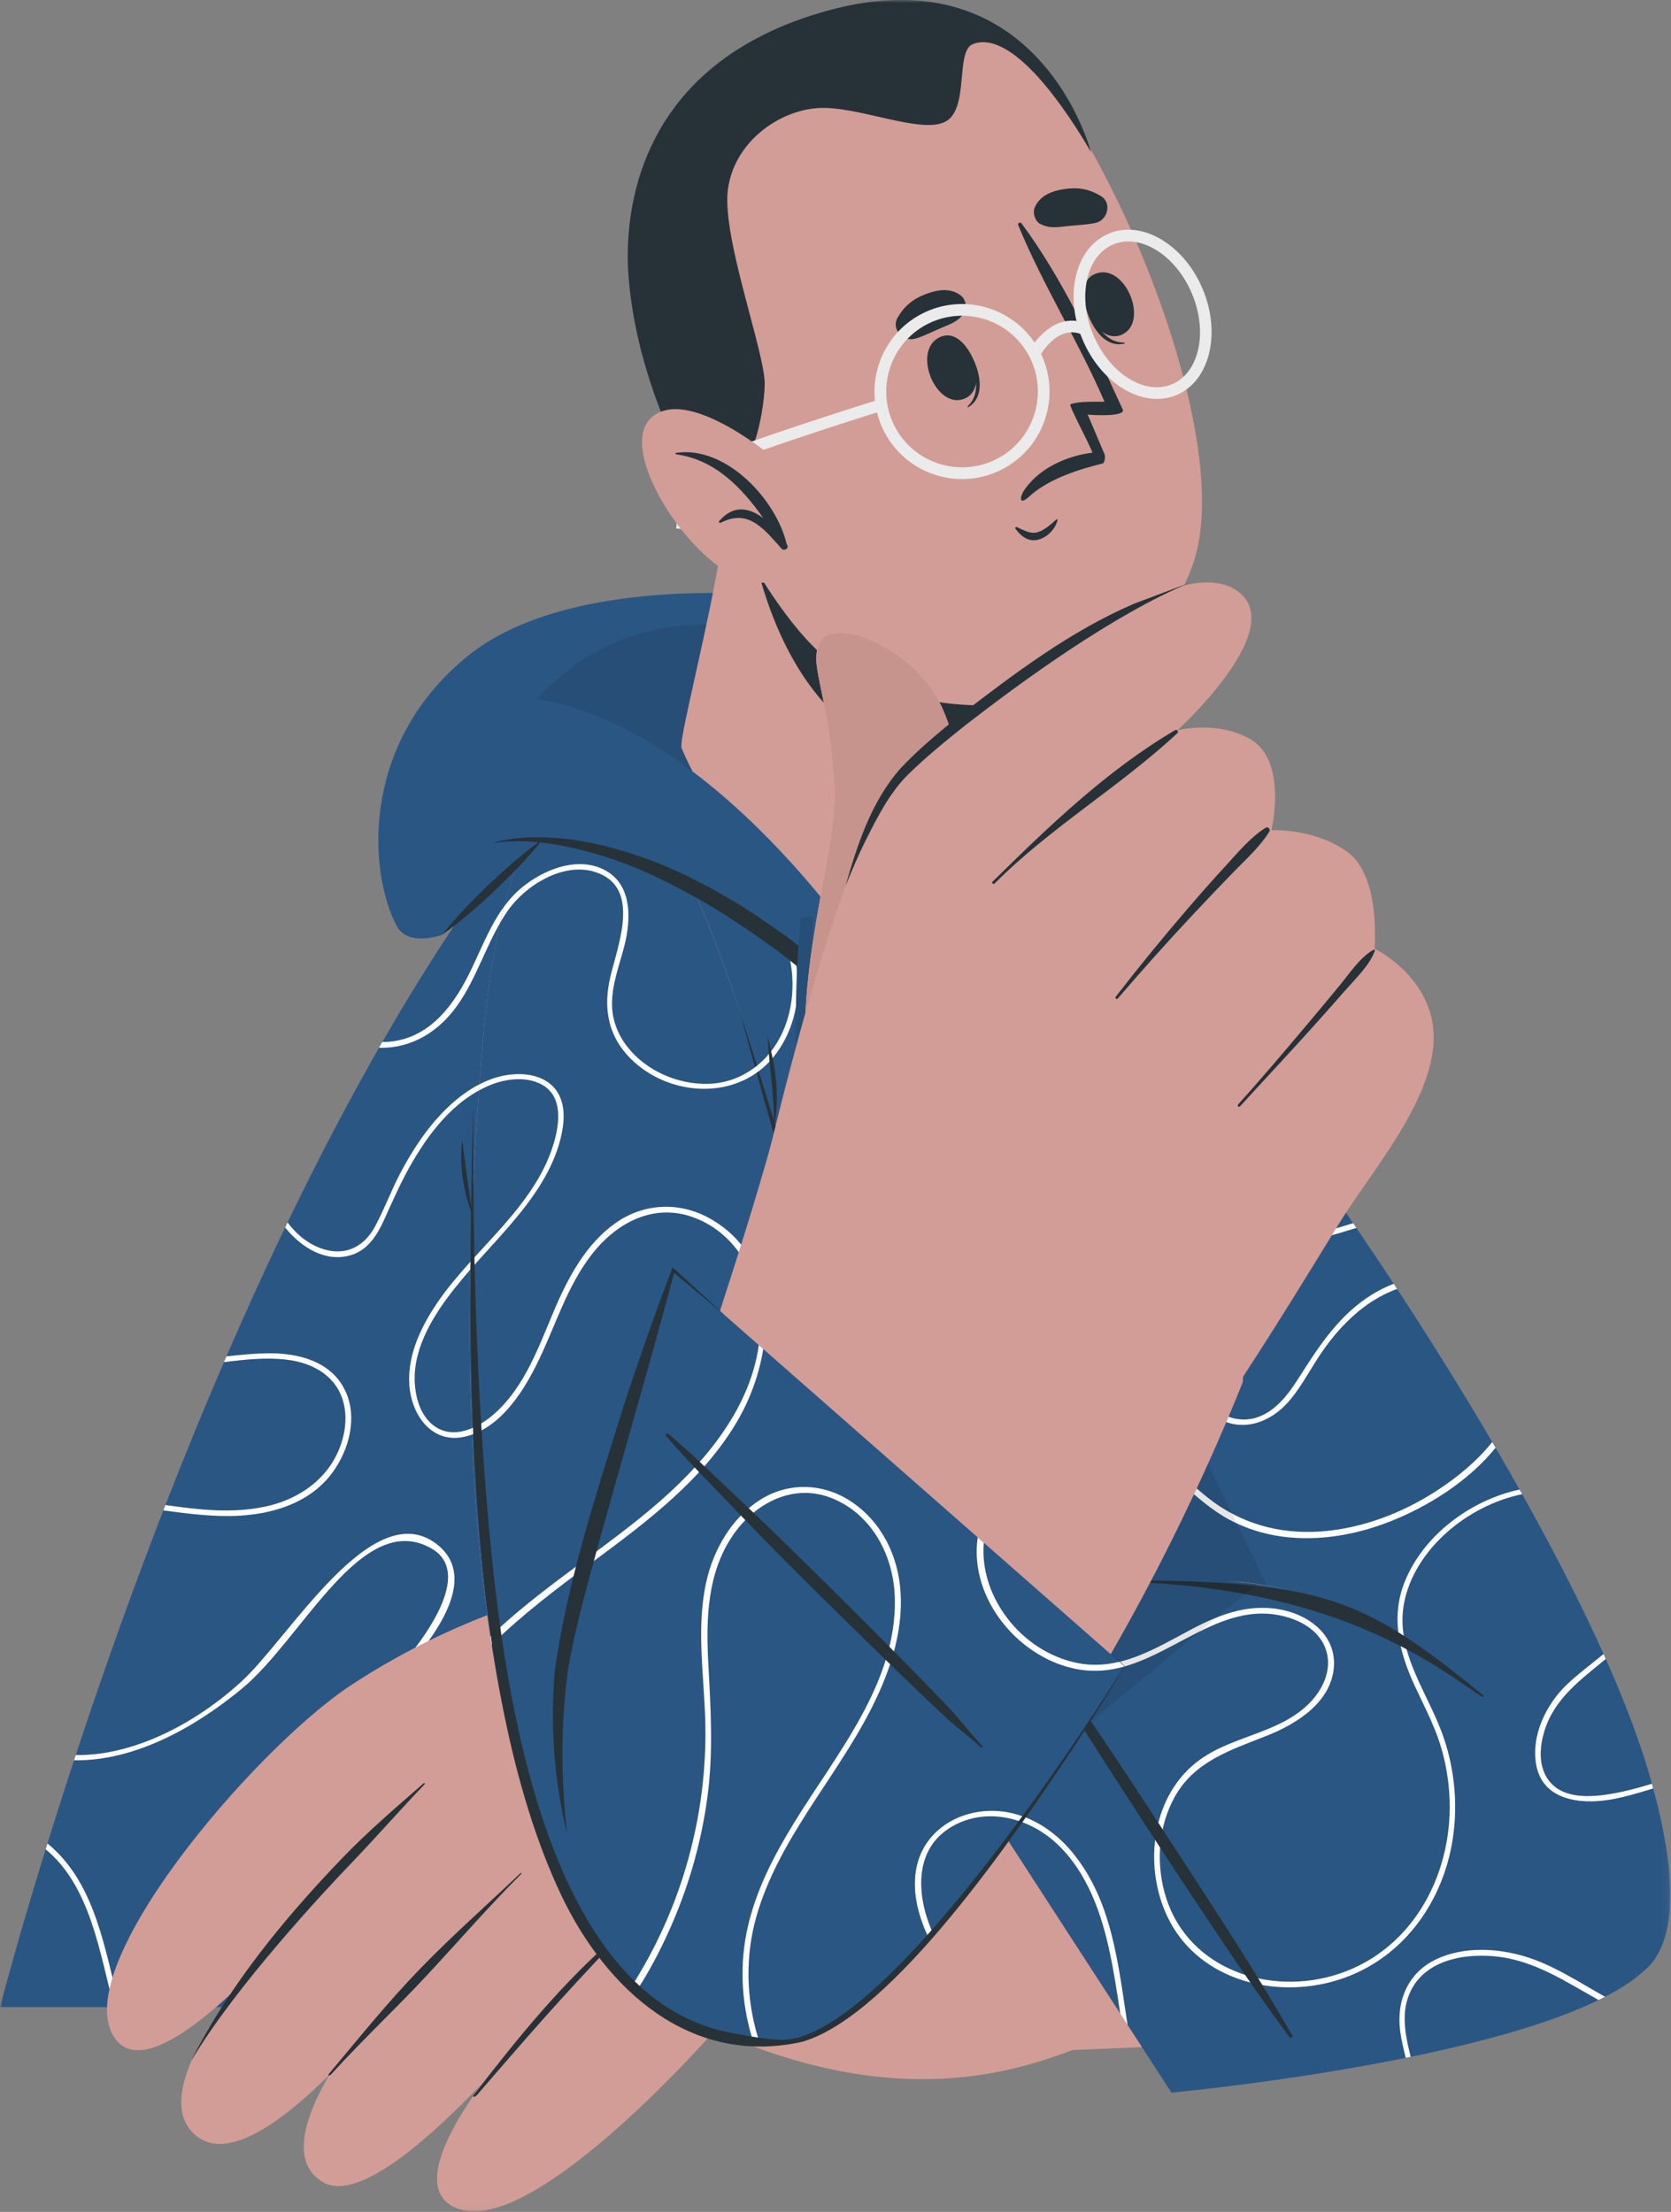 <svg width="284" height="376" viewBox="0 0 284 376" fill="none" xmlns="http://www.w3.org/2000/svg">
<rect x="0" y="0" width="284" height="376" fill="#808080" stroke="none"/>
<g clip-path="url(#clip0_6852_7522)">
<mask id="mask0_6852_7522" style="mask-type:luminance" maskUnits="userSpaceOnUse" x="0" y="0" width="284" height="376">
<path d="M283.89 0H0V375.93H283.89V0Z" fill="white"/>
</mask>
<g mask="url(#mask0_6852_7522)">
<path d="M179.721 146.849C230.181 199.569 293.011 309.819 280.661 331.799C266.901 356.269 196.631 282.369 196.971 278.119C197.231 274.909 173.121 208.149 154.811 159.589C136.511 111.069 167.251 133.819 179.731 146.849H179.721Z" fill="#D29D96"/>
<path d="M196.489 278.19C194.419 271.06 161.579 183.01 152.229 155.19C142.879 127.36 152.059 118.93 179.569 144.71C207.079 170.48 266.919 256.1 280.199 301.26C292.989 344.76 270.689 344.43 241.579 324.02C217.739 307.32 196.489 278.19 196.489 278.19Z" fill="#2A5684"/>
<path d="M150.018 133.309C149.828 133.239 149.638 133.169 149.438 133.079C149.517 132.829 149.617 132.599 149.747 132.369C150.127 132.519 150.518 132.659 150.908 132.789C154.058 133.799 157.917 134.119 160.677 131.949C160.997 131.699 161.287 131.419 161.537 131.129C161.787 131.249 162.038 131.379 162.298 131.509C159.478 134.889 154.058 134.789 150.018 133.309ZM171.768 137.909C171.508 137.699 171.247 137.499 170.997 137.299C170.557 137.509 170.117 137.709 169.677 137.899C163.377 140.669 155.597 143.459 150.147 148.139C150.227 148.449 150.307 148.769 150.387 149.089C153.197 146.529 156.647 144.579 160.027 142.989C163.877 141.179 167.908 139.709 171.768 137.909ZM178.777 156.669C180.627 154.399 182.647 152.039 184.938 150.069C184.737 149.849 184.528 149.639 184.327 149.429C178.577 154.439 174.458 162.069 168.988 166.919C166.148 169.449 162.377 171.979 158.427 172.969C158.517 173.229 158.608 173.489 158.708 173.749C161.448 173.029 164.078 171.629 166.318 170.079C171.478 166.519 174.887 161.469 178.777 156.669ZM207.188 176.469C198.868 187.759 183.777 190.469 170.537 192.469C168.937 192.709 167.338 192.969 165.738 193.289C165.848 193.579 165.947 193.879 166.057 194.179C171.647 193.039 177.398 192.559 182.958 191.289C192.228 189.169 201.938 184.779 207.768 177.219C207.568 176.959 207.377 176.719 207.188 176.469ZM218.518 273.799C212.798 272.369 207.598 274.269 202.568 276.929C200.918 277.809 199.248 278.739 197.548 279.609C197.717 279.829 197.907 280.079 198.117 280.349C204.897 276.859 211.428 272.509 219.238 275.049C221.788 275.879 224.227 277.509 225.227 280.089C226.527 283.399 225.067 286.849 222.757 289.299C219.527 292.709 215.118 294.069 210.848 295.679C211.088 295.949 211.337 296.229 211.587 296.509C212.807 296.029 214.037 295.559 215.277 295.069C220.367 293.059 226.347 289.349 226.717 283.229C227.007 278.259 222.988 274.909 218.518 273.799ZM198.617 212.789C202.657 207.099 206.367 201.189 210.397 195.489C212.137 193.019 213.967 190.489 215.967 188.119C215.777 187.859 215.587 187.609 215.397 187.349C214.327 188.609 213.317 189.899 212.337 191.199C208.277 196.589 204.637 202.279 200.857 207.859C195.157 216.269 188.467 225.739 179.688 231.569C179.798 231.879 179.907 232.179 180.027 232.489C187.537 227.509 193.587 219.859 198.617 212.789ZM200.658 227.819C199.928 232.609 202.267 237.889 206.257 240.629C210.917 243.829 216.128 241.859 219.438 237.759C221.397 235.339 222.807 232.559 224.557 229.999C226.577 227.029 229.007 224.279 231.887 222.129C233.577 220.869 235.467 219.829 237.447 219.099L236.878 218.229C235.638 218.699 234.448 219.289 233.318 219.979C227.668 223.419 224.228 228.729 220.768 234.179C218.988 236.959 216.847 239.919 213.557 240.969C210.667 241.889 207.718 240.829 205.568 238.819C200.768 234.339 200.458 227.449 204.077 222.179C207.917 216.599 214.548 213.599 220.798 211.619C223.997 210.609 227.297 209.759 230.527 208.729C230.347 208.459 230.157 208.189 229.977 207.919C223.477 210.009 216.547 211.469 210.977 214.769C206.187 217.599 201.538 222.069 200.658 227.819ZM253.617 245.129C250.987 248.439 247.567 251.209 244.117 253.449C238.277 257.229 231.488 259.819 224.518 260.329C217.478 260.849 210.768 258.989 205.238 254.559C200.488 250.739 196.248 245.999 189.938 244.959C188.158 244.659 186.337 244.629 184.537 244.849C184.667 245.199 184.787 245.539 184.917 245.879C187.387 245.619 189.897 245.849 192.257 246.639C195.577 247.749 198.317 250.019 200.917 252.269C203.427 254.449 205.907 256.679 208.837 258.279C211.617 259.789 214.677 260.749 217.798 261.189C224.067 262.049 230.508 260.919 236.348 258.599C242.678 256.099 249.588 251.799 254.188 246.099C253.997 245.779 253.807 245.459 253.617 245.129ZM253.667 331.519C254.597 332.019 255.518 332.489 256.418 332.919C259.548 333.549 262.417 334.839 265.217 336.339C266.438 336.679 267.618 336.929 268.747 337.099C265.627 335.289 262.478 333.549 259.038 332.539C257.328 332.029 255.507 331.669 253.667 331.519ZM258.698 253.989C258.548 253.729 258.408 253.469 258.258 253.209C249.818 255.019 241.938 261.059 238.798 268.749C236.317 274.819 237.767 280.759 240.417 286.509C241.927 289.789 243.647 292.989 244.747 296.449C245.737 299.569 246.278 302.829 246.378 306.099C246.568 312.519 244.958 318.869 241.738 324.129C241.998 324.319 242.257 324.499 242.518 324.669C244.988 320.659 246.558 316.019 247.098 311.159C247.768 305.129 246.907 298.939 244.587 293.319C241.857 286.679 237.217 280.139 238.617 272.599C240.307 263.529 249.238 255.959 258.698 253.989ZM280.758 303.219C278.018 304.049 275.248 304.789 272.388 305.149C268.988 305.569 264.888 305.419 262.888 302.169C261.448 299.809 261.707 296.779 262.487 294.239C264.197 288.699 268.677 285.519 272.908 282.009C272.798 281.729 272.668 281.449 272.538 281.169C270.408 282.919 268.167 284.569 266.247 286.409C262.807 289.709 260.247 294.949 261.057 299.809C262.057 305.909 268.257 306.759 273.408 305.959C275.638 305.619 278.217 304.859 280.967 304.019C280.908 303.759 280.838 303.489 280.758 303.219Z" fill="white"/>
<path opacity="0.1" d="M241.581 324.029C217.751 307.319 196.491 278.189 196.491 278.189C194.421 271.069 161.571 183.019 152.231 155.189C148.781 144.909 147.851 137.269 149.451 133.039L241.581 324.019V324.029Z" fill="black"/>
<path d="M194.87 341.189H0C0 341.189 39.86 186.299 105.71 122.189C114.55 113.589 148.94 115.039 156.86 127.979C186.57 176.549 195.42 340.489 194.87 341.179V341.189Z" fill="#2A5684"/>
<path d="M170.092 254.409C162.432 265.289 170.762 280.109 182.972 282.669C185.612 283.229 188.122 283.039 190.542 282.419C190.572 282.759 190.602 283.089 190.632 283.419C188.392 283.999 186.062 284.219 183.622 283.839C172.762 282.149 163.642 270.579 166.532 259.559C168.772 250.969 177.492 244.989 186.212 244.719C186.252 245.079 186.302 245.429 186.352 245.789C185.602 245.799 184.862 245.859 184.122 245.969C178.612 246.749 173.312 249.849 170.092 254.409ZM8.372 313.619C8.272 313.539 8.172 313.449 8.072 313.369C7.962 313.699 7.862 314.029 7.762 314.359C15.372 320.649 16.942 331.979 19.382 341.189H20.392C17.782 331.559 16.362 320.429 8.372 313.619ZM40.912 257.639C46.862 257.259 52.902 255.269 56.532 250.279C59.332 246.429 60.792 241.009 58.722 236.509C56.322 231.299 50.462 229.919 45.222 230.049C42.952 230.099 40.712 230.319 38.482 230.569C38.342 230.889 38.202 231.219 38.062 231.549C41.752 231.089 45.432 230.679 49.082 231.179C52.302 231.619 55.472 233.029 57.272 235.849C58.812 238.279 59.012 241.279 58.372 244.029C56.852 250.579 51.512 254.709 45.152 256.089C39.522 257.309 33.792 256.649 28.122 255.839C28.002 256.149 27.882 256.449 27.762 256.749C32.262 257.369 36.712 257.909 40.912 257.639ZM49.302 330.529C43.622 329.489 34.502 334.949 31.442 327.529C29.142 321.969 32.432 315.759 35.962 311.579C40.252 306.509 45.792 302.719 51.262 299.029C61.362 292.199 85.832 271.289 74.152 262.429C63.262 254.179 49.272 278.249 41.082 285.799C33.842 292.459 23.242 298.489 12.882 298.339C12.782 298.639 12.682 298.929 12.582 299.229C23.052 299.409 33.402 293.449 41.182 286.999C51.422 278.519 61.512 256.469 73.342 263.229C83.162 268.839 64.852 288.509 54.712 295.499C49.602 299.029 44.292 302.339 39.632 306.479C35.512 310.139 31.472 314.659 30.222 320.179C29.302 324.259 29.772 329.499 33.922 331.639C36.562 333.009 39.552 332.489 42.342 331.959C45.852 331.279 49.142 330.869 52.402 332.639C55.802 334.479 58.062 337.639 59.002 341.189H60.072C60.072 341.189 60.062 341.159 60.062 341.139C58.732 336.079 54.572 331.499 49.302 330.529ZM120.592 207.099C115.462 204.239 109.442 204.509 104.632 207.889C99.602 211.429 96.562 217.149 94.212 222.669C91.592 228.839 89.242 235.639 84.112 240.239C81.352 242.729 77.002 244.909 73.612 242.259C71.402 240.519 70.562 237.449 70.482 234.739C70.292 228.939 73.752 223.459 77.212 219.079C80.792 214.529 84.972 210.499 88.582 205.969C91.932 201.769 94.872 196.979 95.662 191.569C96.052 188.899 95.692 186.009 93.472 184.219C91.682 182.779 89.222 182.429 86.982 182.639C81.302 183.189 76.452 187.319 73.032 191.619C71.092 194.049 69.472 196.709 68.022 199.449C66.472 202.399 65.322 205.549 63.752 208.469C61.932 211.869 58.802 213.519 55.022 212.359C52.432 211.559 50.432 209.879 48.872 207.799C48.732 208.089 48.592 208.379 48.462 208.669C51.242 212.079 55.402 214.739 59.832 213.299C62.642 212.379 64.152 209.839 65.312 207.289C66.652 204.329 67.952 201.359 69.532 198.519C72.702 192.809 77.112 186.959 83.372 184.429C86.002 183.369 89.382 182.939 91.982 184.309C95.612 186.219 95.152 190.679 94.202 194.049C91.022 205.219 80.512 212.279 74.242 221.569C71.362 225.829 68.972 230.969 69.652 236.239C70.272 240.979 73.632 245.389 78.902 244.239C85.072 242.899 89.092 236.389 91.602 231.129C94.462 225.169 96.382 218.719 100.452 213.399C104.532 208.059 110.772 204.519 117.542 206.829C124.792 209.299 128.942 216.459 129.212 223.849C129.712 237.319 120.242 248.469 110.532 256.599C101.212 264.409 90.682 270.769 82.062 279.419C72.532 288.969 66.282 301.539 64.332 314.889C63.122 323.119 63.132 333.019 66.462 341.189H67.722C66.712 338.759 66.012 336.199 65.542 333.679C62.982 319.939 66.102 305.059 72.982 293.009C79.612 281.399 90.032 273.449 100.582 265.619C109.862 258.729 119.572 251.549 125.452 241.339C131.662 230.549 133.152 214.079 120.592 207.099ZM153.062 270.689C152.682 264.529 149.862 258.689 144.632 255.229C139.892 252.079 133.932 251.909 129.122 254.999C124.312 258.079 121.202 263.529 120.012 269.019C118.282 276.969 119.722 285.129 119.882 293.149C120.032 300.829 119.042 308.519 117.002 315.929C114.992 323.229 111.942 330.259 107.952 336.709C107.002 338.239 105.982 339.739 104.872 341.189H106.232C109.542 336.789 112.162 331.839 114.312 326.829C117.232 320.049 119.232 312.879 120.222 305.559C121.272 297.839 120.782 290.269 120.372 282.529C119.982 275.109 120.222 267.339 124.552 260.999C128.362 255.419 135.022 251.969 141.632 254.779C148.332 257.609 151.892 264.579 152.082 271.599C152.482 286.069 142.092 298.219 134.952 309.869C131.552 315.409 128.502 321.269 127.072 327.649C126.072 332.099 125.942 336.709 126.632 341.189H127.652C126.862 336.119 127.122 330.889 128.532 325.879C132.202 312.869 141.772 302.669 147.882 290.839C151.072 284.649 153.502 277.749 153.062 270.689ZM182.112 314.709C178.392 310.269 173.002 307.319 167.092 307.899C161.692 308.429 156.952 311.879 155.792 317.349C154.462 323.649 157.782 330.189 161.242 335.239C162.582 337.199 164.102 339.169 165.552 341.189H166.682C163.962 337.289 160.912 333.589 158.842 329.279C155.842 323.039 154.872 314.479 161.842 310.469C167.752 307.059 175.032 309.039 179.742 313.519C184.842 318.379 187.232 325.319 188.652 332.049C189.282 335.019 189.762 338.089 190.242 341.189H191.192C189.782 331.729 188.362 322.159 182.112 314.709ZM120.642 117.039C120.092 117.089 119.552 117.149 119.022 117.219C116.762 119.909 114.042 122.229 111.202 124.169C107.162 126.919 102.732 128.889 98.082 130.129C97.682 130.589 97.272 131.039 96.862 131.509C97.992 131.279 99.112 130.989 100.212 130.639C107.542 128.319 115.562 123.569 120.642 117.039ZM122.042 144.769C120.782 142.409 120.592 139.619 121.172 137.029C122.292 131.949 126.352 127.049 131.672 126.179C138.562 125.059 144.002 131.119 150.022 133.309C153.082 134.429 156.922 134.759 159.842 133.389C159.732 133.149 159.612 132.919 159.502 132.699C156.892 134.019 153.632 133.659 150.912 132.789C144.792 130.829 139.872 125.159 133.102 125.239C124.052 125.359 117.202 136.809 121.142 144.879C122.512 147.679 125.092 149.579 127.392 151.579C129.732 153.609 131.642 155.909 132.902 158.759C135.162 163.919 135.362 170.139 133.072 175.319C130.792 180.479 126.092 184.079 120.372 184.239C115.222 184.379 109.802 182.029 106.612 177.929C105.052 175.929 104.082 173.509 104.022 170.959C103.932 167.539 105.222 164.219 106.072 160.959C107.342 156.109 107.532 149.749 101.982 147.529C97.532 145.739 92.262 147.969 88.782 150.799C84.132 154.569 82.252 160.519 79.652 165.699C76.872 171.229 72.812 176.479 66.202 177.079C65.782 177.119 65.372 177.139 64.962 177.139C64.782 177.459 64.602 177.789 64.412 178.109C64.502 178.119 64.582 178.119 64.672 178.119C70.012 178.169 74.472 175.389 77.562 171.139C81.202 166.119 82.762 159.939 86.282 154.839C89.272 150.509 95.712 146.509 101.132 148.219C109.022 150.709 105.062 160.469 103.762 165.929C102.582 170.859 103.132 175.509 106.622 179.369C113.052 186.459 125.192 187.399 131.472 179.669C137.912 171.729 136.532 158.969 129.222 152.059C126.772 149.739 123.672 147.839 122.042 144.769ZM150.772 173.559C156.082 175.549 161.942 173.109 166.322 170.079C168.232 168.759 169.892 167.249 171.442 165.609C171.362 165.319 171.282 165.029 171.202 164.749C170.492 165.509 169.752 166.239 168.992 166.919C164.382 171.009 157.362 175.119 151.042 172.719C144.532 170.249 143.152 162.649 145.212 156.679C147.532 149.949 153.902 145.869 160.032 142.989C161.172 142.459 162.322 141.949 163.482 141.459C163.392 141.199 163.282 140.949 163.172 140.689C153.792 144.759 143.972 150.029 143.402 161.269C143.142 166.509 145.682 171.649 150.772 173.559ZM183.922 228.379C179.842 231.849 175.272 234.599 170.082 236.029C162.932 238.009 155.682 236.289 151.142 230.199C149.132 227.509 147.772 224.389 146.782 221.209C145.552 217.239 144.662 212.899 145.752 208.789C147.572 201.889 154.192 197.569 160.632 195.549C166.152 193.809 171.952 193.229 177.672 192.299C177.602 191.979 177.542 191.659 177.482 191.339C175.142 191.759 172.812 192.129 170.542 192.469C163.792 193.489 156.862 194.869 151.362 199.169C146.242 203.179 143.642 208.909 144.472 215.419C145.262 221.599 147.732 228.379 152.162 232.879C156.582 237.369 162.792 238.609 168.832 237.329C174.562 236.109 179.602 233.209 184.082 229.459C184.022 229.099 183.972 228.739 183.922 228.379Z" fill="white"/>
<path d="M278.85 330.719C264.88 345.219 236.91 346.509 157.14 349.439C146.1 349.849 122.28 272.719 134.05 271.679C148.87 270.369 206.66 268.499 210.9 268.899C246.69 272.249 288.32 320.889 278.85 330.719Z" fill="#D29D96"/>
<path d="M159.709 273.548C159.709 273.548 128.279 266.558 110.639 267.998C87.009 269.928 67.399 281.318 59.469 286.588C42.919 297.588 10.509 335.638 19.839 346.878C28.279 357.058 59.449 316.498 59.449 316.498C59.449 316.498 20.849 352.608 33.269 362.998C45.689 373.388 79.189 324.248 79.189 324.248C79.189 324.248 40.359 362.238 54.869 370.928C65.829 377.488 98.679 334.688 98.679 334.688C98.679 334.688 65.529 367.578 76.509 374.808C88.639 382.808 121.439 345.198 121.439 345.198C152.449 358.898 172.819 352.728 186.789 346.618C190.169 345.138 159.709 273.538 159.709 273.538V273.548Z" fill="#D29D96"/>
<path d="M71.998 303.148C67.308 307.228 62.538 311.318 58.228 315.798C53.918 320.278 49.758 324.918 45.888 329.778C36.388 341.698 32.308 350.658 32.618 350.128C40.008 337.698 55.188 321.418 59.498 316.938C63.798 312.468 67.878 307.778 72.178 303.298C72.288 303.188 72.118 303.048 71.998 303.138V303.148Z" fill="#263238"/>
<path d="M88.458 318.419C82.698 323.889 76.778 329.099 71.258 334.819C65.768 340.509 61.048 346.399 55.968 352.449C55.578 352.919 55.958 352.969 56.368 352.519C61.688 346.669 67.068 341.669 72.458 335.889C77.828 330.119 83.018 324.109 88.598 318.539C88.688 318.449 88.548 318.329 88.458 318.409V318.419Z" fill="#263238"/>
<path d="M104.939 328.979C95.709 336.879 87.949 346.479 80.559 356.069C80.189 356.549 80.689 356.569 81.089 356.099C89.029 346.939 95.189 339.699 105.209 329.299C105.369 329.139 105.129 328.809 104.929 328.979H104.939Z" fill="#263238"/>
<path d="M143.238 269.52L199.098 355.72C199.098 355.72 268.078 349.36 280.958 333.38C289.438 322.86 247.208 269.44 207.378 268.75L143.238 269.52Z" fill="#2A5684"/>
<path d="M153.056 270.689C153.306 274.619 152.656 278.509 151.486 282.249L150.816 281.209C151.696 278.109 152.166 274.919 152.076 271.599C152.056 270.869 151.996 270.129 151.896 269.409H152.936C152.986 269.829 153.026 270.259 153.056 270.689ZM168.066 307.839L168.666 308.759C172.726 308.839 176.746 310.669 179.736 313.519C184.836 318.379 187.226 325.319 188.646 332.049C189.356 335.379 189.866 338.829 190.396 342.299L191.636 344.219C190.026 333.809 189.026 322.959 182.106 314.709C178.596 310.519 173.596 307.649 168.066 307.839ZM244.586 293.319C242.626 288.529 239.656 283.799 238.676 278.699C238.366 278.509 238.056 278.329 237.746 278.149C238.156 280.969 239.156 283.759 240.416 286.509C241.926 289.789 243.646 292.989 244.746 296.449C245.736 299.569 246.276 302.829 246.376 306.099C246.776 319.269 239.566 332.179 226.426 335.879C214.606 339.209 201.196 334.099 197.886 321.569C196.496 316.319 196.946 310.449 199.546 305.639C202.896 299.429 209.096 297.519 215.276 295.069C220.366 293.059 226.346 289.349 226.716 283.229C227.006 278.259 222.986 274.909 218.516 273.799C212.796 272.369 207.596 274.269 202.566 276.929C196.456 280.159 190.186 284.189 182.966 282.669C175.956 281.199 170.226 275.699 168.066 269.219H166.856C169.196 276.569 175.976 282.649 183.616 283.839C196.656 285.869 206.166 270.799 219.236 275.049C221.786 275.879 224.226 277.509 225.226 280.089C226.526 283.399 225.066 286.849 222.756 289.299C217.696 294.639 209.756 294.939 203.956 299.109C195.726 305.029 194.236 317.059 198.416 325.829C203.346 336.179 215.706 339.699 226.246 336.909C238.176 333.749 245.776 323.149 247.096 311.159C247.766 305.129 246.906 298.939 244.586 293.319ZM270.146 306.209C269.906 305.909 269.656 305.609 269.416 305.309C266.846 305.239 264.326 304.509 262.886 302.169C261.946 300.629 261.726 298.799 261.916 296.999L261.046 296.129C260.866 297.349 260.856 298.589 261.056 299.809C261.846 304.659 265.926 306.179 270.146 306.209ZM259.036 332.539C254.316 331.139 248.776 330.889 244.216 332.999C239.356 335.239 237.296 340.019 237.966 345.219C238.166 346.769 238.536 348.289 238.916 349.799C239.196 349.749 239.476 349.689 239.756 349.639C238.736 345.539 237.926 341.449 240.156 337.719C243.036 332.919 249.456 332.019 254.546 332.609C260.926 333.349 266.216 336.929 271.696 339.979C272.066 339.799 272.426 339.609 272.786 339.429C268.296 336.919 263.966 333.989 259.036 332.539Z" fill="white"/>
<path d="M252.071 288.169C232.031 271.839 225.251 269.009 193.691 268.619C193.431 268.619 193.381 268.949 193.641 268.959C228.251 270.529 244.231 283.319 251.841 288.419C252.041 288.549 252.251 288.319 252.071 288.169Z" fill="#263238"/>
<path d="M219.639 346.008C213.999 336.198 207.849 326.708 201.669 317.228C195.489 307.738 189.319 298.238 182.899 288.908C179.269 283.638 175.679 278.338 171.869 273.198C171.769 273.058 171.519 273.198 171.609 273.348C177.229 283.138 183.349 292.678 189.459 302.178C195.579 311.708 201.809 321.178 208.119 330.578C211.689 335.898 215.349 341.148 219.159 346.288C219.349 346.538 219.819 346.288 219.649 346.008H219.639Z" fill="#263238"/>
<path opacity="0.1" d="M213.688 269.278H213.678L167.708 307.268L143.238 269.518L207.388 268.738C208.148 268.748 208.898 268.788 209.658 268.838L213.248 269.228L213.678 269.268L213.688 269.278Z" fill="black"/>
<path d="M82.201 175.468C74.01 267.928 86.811 341.578 125.621 346.878C151.401 350.398 144.951 272.218 144.891 270.548C144.691 264.828 141.711 217.118 123.441 165.228C103.331 108.138 85.861 134.158 82.201 175.468Z" fill="#D29D96"/>
<path d="M82.201 175.468C74.01 267.928 86.811 341.578 125.621 346.878C151.401 350.398 155.011 284.468 154.951 282.798C154.751 277.078 141.711 217.118 123.431 165.218C103.321 108.128 85.85 134.148 82.191 175.458L82.201 175.468Z" fill="#2A5684"/>
<path d="M125.68 171.811C131.33 189.231 136.47 206.801 141.46 224.411C146.21 242.081 151.28 259.731 154.26 277.811C147.49 246.771 134.11 202.901 125.68 171.811Z" fill="#263238"/>
<path d="M130.449 176.131C131.729 181.091 132.689 186.461 131.509 191.521C131.659 186.451 130.719 181.191 130.449 176.131Z" fill="#263238"/>
<path d="M86.281 154.841C85.831 155.491 85.421 156.151 85.021 156.831C85.231 155.901 85.451 154.991 85.681 154.101C86.571 152.891 87.581 151.771 88.781 150.801C92.261 147.971 97.531 145.741 101.981 147.531C107.531 149.751 107.341 156.111 106.071 160.961C105.221 164.221 103.931 167.541 104.021 170.961C104.081 173.511 105.051 175.931 106.611 177.931C109.801 182.031 115.221 184.381 120.371 184.241C123.571 184.151 126.461 182.981 128.771 181.061C128.881 181.371 128.981 181.681 129.081 182.001C122.471 187.101 112.311 185.641 106.621 179.371C103.131 175.511 102.581 170.861 103.761 165.931C105.061 160.471 109.021 150.711 101.131 148.221C95.711 146.511 89.271 150.511 86.281 154.841ZM95.661 191.571C96.051 188.901 95.691 186.011 93.471 184.221C91.681 182.781 89.221 182.431 86.981 182.641C85.041 182.821 83.201 183.431 81.471 184.331C81.441 184.681 81.411 185.031 81.391 185.381C82.031 185.021 82.691 184.701 83.371 184.431C86.001 183.371 89.381 182.941 91.981 184.311C95.611 186.221 95.151 190.681 94.201 194.051C91.871 202.231 85.611 208.211 79.971 214.471C79.951 214.921 79.941 215.371 79.941 215.811C82.811 212.521 85.861 209.391 88.581 205.971C91.931 201.771 94.871 196.981 95.661 191.571ZM125.451 241.341C131.661 230.551 133.151 214.081 120.591 207.101C115.461 204.241 109.441 204.511 104.631 207.891C99.601 211.431 96.561 217.151 94.211 222.671C91.591 228.841 89.241 235.641 84.111 240.241C82.991 241.251 81.611 242.211 80.141 242.811C80.161 243.171 80.171 243.521 80.191 243.871C85.641 241.971 89.271 236.011 91.601 231.131C94.461 225.171 96.381 218.721 100.451 213.401C104.531 208.061 110.771 204.521 117.541 206.831C124.791 209.301 128.941 216.461 129.211 223.851C129.711 237.321 120.241 248.471 110.531 256.601C101.661 264.031 91.701 270.151 83.331 278.181C83.401 278.651 83.471 279.121 83.551 279.581C88.751 274.471 94.651 270.021 100.581 265.621C109.861 258.731 119.571 251.551 125.451 241.341ZM147.881 290.841C150.841 285.091 153.151 278.731 153.111 272.201C153.111 271.691 153.091 271.201 153.061 270.691C152.891 267.931 152.231 265.241 151.081 262.801C149.671 259.781 147.521 257.141 144.631 255.231C139.891 252.081 133.931 251.911 129.121 255.001C124.311 258.081 121.201 263.531 120.011 269.021C118.281 276.971 119.721 285.131 119.881 293.151C120.031 300.831 119.041 308.521 117.001 315.931C114.991 323.231 111.941 330.261 107.951 336.711C107.731 337.071 107.501 337.421 107.271 337.781C107.541 338.041 107.821 338.291 108.101 338.541C110.551 334.851 112.581 330.861 114.311 326.831C117.231 320.051 119.231 312.881 120.221 305.561C121.271 297.841 120.781 290.271 120.371 282.531C119.981 275.111 120.221 267.341 124.551 261.001C128.361 255.421 135.021 251.971 141.631 254.781C148.331 257.611 151.891 264.581 152.081 271.601C152.481 286.071 142.091 298.221 134.951 309.871C131.551 315.411 128.501 321.271 127.071 327.651C125.711 333.691 125.961 340.011 127.681 345.941C127.781 346.301 127.901 346.661 128.011 347.021C128.351 347.011 128.691 346.991 129.021 346.951C126.831 340.191 126.581 332.811 128.531 325.881C132.201 312.871 141.771 302.671 147.881 290.841Z" fill="white"/>
<path d="M80.43 188.148C80.32 210.718 80.9 233.318 82.77 255.808C85.14 283.928 91.75 343.238 127.75 346.028C133.39 346.368 138.59 345.268 143.14 341.738C149.97 336.848 155.68 330.558 161.16 324.198C172.03 311.348 181.89 297.108 191.03 283.258L188.84 281.028L191.11 283.178L191.14 283.208C188.26 288.088 185.21 292.858 182.1 297.598C172.95 311.248 151.84 342.618 136.33 347.088C117.33 351.298 103.05 338.248 95.38 322.148C78.4 286.218 79.42 227.978 80.42 188.148H80.43Z" fill="#263238"/>
<path d="M78.571 193.738C79.051 198.018 79.751 202.148 80.211 206.428C78.741 202.398 78.021 198.008 78.571 193.738Z" fill="#263238"/>
<path d="M146.422 171.63C146.422 171.63 113.152 141.19 92.302 142.61L75.112 158.93C75.112 158.93 69.362 161.03 67.432 157.41C62.682 148.44 61.052 126.43 79.542 111.48C96.472 97.8 132.202 99.28 156.132 104.74C179.112 109.98 192.112 122.97 185.622 138.06C179.132 153.15 146.422 171.63 146.422 171.63Z" fill="#2A5684"/>
<path opacity="0.1" d="M148.472 164.568C148.472 164.568 173.972 145.048 176.302 133.878C178.632 122.708 156.132 112.898 141.692 109.228C119.342 103.558 104.312 105.488 92.302 117.718C80.292 129.948 148.472 164.568 148.472 164.568Z" fill="black"/>
<path d="M152.161 160.848C140.241 162.348 122.191 142.438 115.851 127.198C115.421 126.148 118.051 115.908 120.661 103.308C122.211 95.658 123.761 87.098 124.611 79.188C124.781 77.568 172.921 96.568 172.921 96.568C172.921 96.568 166.261 112.628 164.871 126.428C164.771 127.578 164.771 128.668 164.871 129.708C164.871 129.858 164.891 130.048 164.881 130.258C165.221 136.528 163.691 159.398 152.161 160.858V160.848Z" fill="#D29D96"/>
<path d="M159.75 129.968C161.6 130.208 163.29 130.308 164.87 130.248C164.87 130.038 164.86 129.858 164.86 129.698C164.76 128.658 164.77 127.578 164.88 126.418C166.28 112.628 172.92 96.568 172.92 96.568C172.92 96.568 133.84 81.138 125.98 79.268C126.53 88.568 130.57 126.178 159.76 129.958L159.75 129.968Z" fill="#263238"/>
<path d="M108.82 39.379C107.57 57.828 128.25 105.489 143.08 113.739C164.59 125.699 194.03 120.469 202.74 95.928C211.18 72.148 183.13 10.508 167.1 3.609C143.48 -6.561 110.67 12.118 108.82 39.368V39.379Z" fill="#D29D96"/>
<path d="M147.431 118.53C147.431 118.53 147.411 118.52 147.431 118.51" stroke="#F5A79E" stroke-linecap="round" stroke-linejoin="round"/>
<path d="M164.421 59.288C164.341 59.178 164.231 59.548 164.291 59.678C165.771 62.848 166.931 66.738 164.471 69.048C164.391 69.118 164.471 69.278 164.571 69.218C167.911 67.198 166.321 62.058 164.411 59.288H164.421Z" fill="#263238"/>
<path d="M160.112 57.159C154.772 58.979 158.802 69.529 163.752 67.839C168.622 66.179 164.582 55.629 160.112 57.159Z" fill="#263238"/>
<path d="M184.302 51.178C184.282 51.048 184.612 51.238 184.662 51.368C185.812 54.678 187.682 58.268 191.052 58.228C191.162 58.228 191.212 58.398 191.092 58.418C187.292 59.288 184.852 54.498 184.302 51.178Z" fill="#263238"/>
<path d="M185.913 46.65C191.013 44.24 195.463 54.62 190.733 56.86C186.083 59.06 181.633 48.67 185.913 46.65Z" fill="#263238"/>
<path d="M155.582 57.569C157.102 57.099 158.412 56.409 159.862 55.789C161.502 55.089 162.872 54.699 163.882 53.139C164.422 52.299 164.102 50.879 163.342 50.269C161.572 48.869 159.352 49.229 157.342 49.989C155.172 50.819 153.702 52.009 152.542 54.019C151.412 55.969 153.572 58.179 155.572 57.559L155.582 57.569Z" fill="#263238"/>
<path d="M186.181 37.898C184.631 38.218 183.141 38.258 181.571 38.418C179.801 38.598 178.411 38.918 176.771 38.048C175.891 37.578 175.481 36.178 175.861 35.278C176.731 33.188 178.851 32.438 180.971 32.128C183.271 31.798 185.131 32.128 187.121 33.338C189.051 34.498 188.231 37.478 186.181 37.898Z" fill="#263238"/>
<path d="M172.841 89.61C173.921 90.08 175.101 90.83 176.321 90.48C177.491 90.14 178.631 89.12 179.521 88.31C179.611 88.23 179.751 88.31 179.731 88.42C179.361 90 177.881 91.47 176.261 91.78C174.681 92.09 173.461 91.09 172.581 89.87C172.461 89.7 172.681 89.53 172.841 89.6V89.61Z" fill="#263238"/>
<path d="M174.861 84.458C178.371 81.208 183.901 79.668 187.431 78.778C187.791 78.578 187.841 77.698 187.761 77.318V77.298C187.701 77.178 184.861 70.478 184.861 70.478C185.941 70.578 191.391 70.868 190.811 69.598C185.991 59.098 180.631 47.418 173.621 37.978C173.401 37.658 172.891 37.948 173.061 38.288C177.291 48.568 183.301 58.028 187.721 68.288C186.021 68.298 183.211 68.198 181.921 68.728C181.611 68.968 185.351 75.798 185.661 76.958C185.661 76.958 178.301 77.548 174.251 83.058C173.201 84.488 173.181 86.008 174.861 84.458Z" fill="#263238"/>
<path d="M119.461 84.609C127.521 83.869 129.831 70.659 129.971 65.409C130.111 60.159 122.731 40.569 123.691 32.409C124.651 24.249 132.221 18.879 138.891 18.379C145.561 17.879 156.311 22.819 160.581 20.729C164.851 18.639 162.281 8.659 165.361 7.489C172.141 4.909 181.381 18.879 185.421 25.849C185.421 25.849 176.671 -8.111 140.691 1.799C107.881 10.839 105.971 36.629 106.841 47.229C108.491 67.539 119.471 84.599 119.471 84.599L119.461 84.609Z" fill="#263238"/>
<path d="M167.624 80.86C161.244 82.7 154.174 80.07 150.664 74.08C146.514 67 148.904 57.87 155.984 53.72C163.064 49.57 172.194 51.96 176.344 59.04C180.484 66.12 178.104 75.25 171.024 79.4C169.934 80.04 168.794 80.52 167.624 80.86ZM159.934 54.17C158.924 54.46 157.934 54.88 156.994 55.43C150.864 59.02 148.794 66.93 152.384 73.07C155.974 79.2 163.894 81.27 170.024 77.68C176.154 74.09 178.224 66.18 174.634 60.04C171.594 54.86 165.474 52.58 159.944 54.17H159.934Z" fill="#EBEBEB"/>
<path d="M199.041 67.478C193.571 69.058 186.991 64.878 183.991 57.728C182.471 54.118 182.071 50.278 182.861 46.918C183.671 43.448 185.661 40.888 188.441 39.718C191.231 38.538 194.441 38.928 197.491 40.778C200.441 42.568 202.901 45.538 204.411 49.148C207.581 56.708 205.591 64.788 199.961 67.158C199.661 67.288 199.351 67.388 199.041 67.478ZM189.921 41.298C189.681 41.368 189.441 41.448 189.211 41.548C187.031 42.458 185.461 44.528 184.791 47.368C184.101 50.318 184.461 53.728 185.821 56.948C188.571 63.498 194.561 67.268 199.191 65.318C203.811 63.378 205.331 56.468 202.581 49.918C201.221 46.688 199.051 44.048 196.461 42.478C194.241 41.128 191.951 40.718 189.931 41.308L189.921 41.298Z" fill="#EBEBEB"/>
<path d="M176.551 60.818L174.781 59.908C176.131 57.288 179.951 52.918 184.811 55.098L184.001 56.908C179.651 54.948 176.681 60.578 176.561 60.818H176.551Z" fill="#EBEBEB"/>
<path d="M116.902 90.009L114.922 89.849C115.002 88.919 115.752 80.749 119.572 78.359C123.142 76.139 148.692 68.119 149.782 67.789L150.372 69.689C143.042 71.979 123.382 78.329 120.622 80.049C118.102 81.619 117.082 87.769 116.902 90.009Z" fill="#EBEBEB"/>
<path d="M132.171 78.38C132.171 78.38 116.901 65.21 110.651 71.04C104.401 76.88 118.711 97.96 128.051 98.97C137.391 99.98 138.491 91.35 138.491 91.35L132.171 78.37V78.38Z" fill="#D29D96"/>
<path d="M114.901 76.989C114.761 77.009 114.781 77.209 114.911 77.229C121.511 78.129 126.071 82.879 129.731 88.079C127.391 86.319 124.661 85.719 122.231 88.589C122.101 88.739 122.311 88.949 122.471 88.869C124.791 87.719 126.661 87.699 128.821 89.239C130.341 90.329 131.591 91.889 132.841 93.279C133.261 93.739 134.151 93.209 133.791 92.649C133.761 92.609 133.731 92.569 133.711 92.519C131.921 84.849 123.281 75.679 114.901 76.989Z" fill="#263238"/>
<path d="M148.471 164.569C148.471 164.569 121.181 121.709 88.781 118.469L92.301 142.609C92.301 142.609 111.551 142.009 146.421 171.629L148.471 164.569Z" fill="#2A5684"/>
<path d="M83.625 143.34C89.505 142.41 95.415 143.52 101.015 145.08C106.655 146.66 111.995 149.12 117.115 151.94C122.275 154.69 127.125 158.01 131.885 161.43L138.815 166.86L145.505 172.61L146.255 173.26L147.055 172.82C153.015 169.51 158.665 165.82 164.085 161.76C166.785 159.72 169.455 157.63 171.895 155.28C174.345 152.95 176.715 150.51 178.665 147.75C174.055 152.67 168.575 156.56 163.045 160.3C160.265 162.16 157.405 163.89 154.515 165.57C151.625 167.24 148.715 168.92 145.785 170.44L147.335 170.64L140.635 164.69C138.325 162.8 135.965 160.95 133.595 159.13C131.125 157.44 128.685 155.69 126.155 154.09C123.565 152.57 121.025 150.97 118.305 149.69C112.985 146.91 107.275 144.83 101.425 143.49C99.965 143.13 98.475 142.93 96.995 142.68C95.495 142.54 94.005 142.37 92.505 142.35C89.515 142.25 86.475 142.45 83.635 143.35L83.625 143.34Z" fill="#263238"/>
<path d="M75.113 158.927C78.363 156.617 81.323 153.997 84.203 151.297C87.053 148.557 89.823 145.747 92.293 142.607C89.033 144.917 86.083 147.537 83.203 150.237C80.363 152.977 77.583 155.797 75.113 158.927Z" fill="#263238"/>
<path d="M136.124 156.028C136.124 156.028 134.524 168.698 135.714 186.728C136.184 193.868 141.144 219.178 148.974 217.568C156.814 215.958 142.484 200.588 139.054 187.308C135.564 173.828 138.364 163.848 138.144 155.738L136.124 156.028Z" fill="#2A5684"/>
<g opacity="0.1">
<path d="M136.124 156.028C136.124 156.028 134.524 168.698 135.714 186.728C136.184 193.868 141.144 219.178 148.974 217.568C156.814 215.958 142.484 200.588 139.054 187.308C135.564 173.828 138.364 163.848 138.144 155.738L136.124 156.028Z" fill="black"/>
</g>
<path d="M162.863 157.299C162.863 157.299 167.503 167.909 171.113 183.889C172.543 190.219 174.733 213.509 167.503 214.119C160.273 214.729 168.783 197.679 168.363 185.249C167.933 172.629 162.933 164.669 161.043 157.559L162.873 157.299H162.863Z" fill="#2A5684"/>
<g opacity="0.1">
<path d="M162.863 157.299C162.863 157.299 167.503 167.909 171.113 183.889C172.543 190.219 174.733 213.509 167.503 214.119C160.273 214.729 168.783 197.679 168.363 185.249C167.933 172.629 162.933 164.669 161.043 157.559L162.873 157.299H162.863Z" fill="black"/>
</g>
<path d="M132.849 341.289C154.119 338.019 188.989 290.079 211.099 235.269C215.309 224.839 134.319 182.669 131.119 194.269C120.839 231.479 100.709 280.149 101.359 310.179C101.859 333.529 118.139 343.569 132.849 341.299V341.289Z" fill="#D29D96"/>
<path d="M170.729 154.788C165.559 148.468 164.779 130.788 160.149 120.368C155.519 109.948 141.979 105.058 139.559 108.888C137.139 112.728 140.719 116.578 141.819 133.698C142.529 144.708 134.109 166.708 137.699 186.688C139.509 196.728 175.899 161.108 170.729 154.788Z" fill="#F7A9A0"/>
<path d="M170.729 154.788C165.559 148.468 164.779 130.788 160.149 120.368C155.519 109.948 141.979 105.058 139.559 108.888C137.139 112.728 140.719 116.578 141.819 133.698C142.529 144.708 134.109 166.708 137.699 186.688C139.509 196.728 175.899 161.108 170.729 154.788Z" fill="#D29D96"/>
<path opacity="0.06" d="M170.729 154.788C165.559 148.468 164.779 130.788 160.149 120.368C155.519 109.948 141.979 105.058 139.559 108.888C137.139 112.728 140.719 116.578 141.819 133.698C142.529 144.708 134.109 166.708 137.699 186.688C139.509 196.728 175.899 161.108 170.729 154.788Z" fill="black"/>
<path d="M210.981 101.017C218.211 107.757 200.071 124.167 200.071 124.167C200.071 124.167 206.661 122.387 212.391 125.587C218.951 129.247 216.091 141.137 216.091 141.137C216.091 141.137 223.141 140.717 228.851 144.707C234.781 148.837 233.601 161.257 233.601 161.257C233.601 161.257 240.381 164.477 242.841 171.457C247.061 183.397 233.861 197.737 227.441 208.217C220.571 219.447 211.951 233.397 207.001 240.307L129.551 200.907C129.551 200.907 142.821 141.677 153.331 131.537C162.191 122.997 199.931 90.708 210.971 101.017H210.981Z" fill="#D29D96"/>
<path d="M199.72 124.118C188.13 130.938 178.19 140.518 168.7 149.868C168.49 150.078 168.82 150.408 169.03 150.198C178.36 140.788 190.43 133.648 200.11 124.628C200.38 124.378 200.03 123.938 199.72 124.118Z" fill="#263238"/>
<path d="M215.11 140.708C212.53 142.328 210.5 144.798 208.46 147.018C206.26 149.408 204.11 151.848 201.99 154.308C197.75 159.238 193.62 164.278 189.64 169.418C189.46 169.648 189.77 169.968 189.97 169.738C194.2 164.828 198.51 159.978 202.95 155.258C205.17 152.888 207.41 150.548 209.67 148.218C211.77 146.048 214.16 143.938 215.74 141.338C215.97 140.958 215.5 140.468 215.11 140.708Z" fill="#263238"/>
<path d="M233.411 161.459C231.111 162.779 229.391 165.449 227.731 167.459C225.841 169.749 223.951 172.029 222.041 174.289C218.221 178.819 214.401 183.349 210.421 187.749C210.221 187.969 210.551 188.299 210.751 188.069C214.811 183.619 218.931 179.229 222.961 174.749C224.941 172.549 226.901 170.339 228.851 168.109C230.511 166.219 232.801 164.049 233.661 161.629C233.711 161.489 233.541 161.379 233.421 161.449L233.411 161.459Z" fill="#263238"/>
<path d="M202.329 99.01C189.179 104.46 173.419 116.03 164.189 123.19C160.779 125.91 157.369 128.68 154.269 131.73C151.209 134.8 149.219 138.71 147.269 142.58C145.949 145.19 144.809 147.89 143.699 150.62C145.699 143.62 148.099 136.18 153.079 130.59C156.129 127.34 159.569 124.51 163.009 121.71C172.319 114.56 181.849 107.32 192.679 102.65L202.329 99.01Z" fill="#263238"/>
<path d="M114.441 215.898L191.091 283.228C191.091 283.228 151.011 348.008 132.331 346.738C113.641 345.468 93.361 333.368 94.851 288.448C95.221 277.198 114.441 215.908 114.441 215.908V215.898Z" fill="#2A5684"/>
<path d="M100.581 265.618C100.261 265.858 99.941 266.088 99.621 266.338C99.761 265.798 99.911 265.258 100.051 264.708C103.601 262.078 107.151 259.438 110.531 256.598C119.061 249.458 127.411 239.978 128.961 228.648L129.721 229.318C129.041 233.578 127.501 237.768 125.451 241.338C119.571 251.548 109.861 258.728 100.581 265.618ZM144.631 255.228C139.891 252.078 133.931 251.908 129.121 254.998C124.311 258.078 121.201 263.528 120.011 269.018C118.281 276.968 119.721 285.128 119.881 293.148C120.031 300.828 119.041 308.518 117.001 315.928C115.031 323.088 112.061 329.988 108.171 336.338C108.441 336.618 108.721 336.888 109.001 337.148C111.051 333.848 112.791 330.358 114.311 326.828C117.231 320.048 119.231 312.878 120.221 305.558C121.271 297.838 120.781 290.268 120.371 282.528C119.981 275.108 120.221 267.338 124.551 260.998C128.361 255.418 135.021 251.968 141.631 254.778C148.331 257.608 151.891 264.578 152.081 271.598C152.481 286.068 142.091 298.218 134.951 309.868C131.551 315.408 128.501 321.268 127.071 327.648C125.711 333.688 125.961 340.008 127.681 345.938C127.701 346.018 127.731 346.108 127.761 346.188C128.111 346.248 128.471 346.308 128.831 346.358C126.821 339.768 126.631 332.608 128.531 325.878C132.201 312.868 141.771 302.668 147.881 290.838C151.071 284.648 153.501 277.748 153.061 270.688C152.681 264.528 149.861 258.688 144.631 255.228ZM167.091 307.898C161.691 308.428 156.951 311.878 155.791 317.348C154.971 321.248 155.931 325.248 157.601 328.918C157.831 328.648 158.081 328.378 158.321 328.108C155.751 322.008 155.301 314.228 161.841 310.468C165.401 308.418 169.461 308.318 173.151 309.548C173.351 309.278 173.541 309.008 173.751 308.738C171.661 307.988 169.411 307.668 167.091 307.898ZM190.251 282.488C187.921 283.048 185.501 283.198 182.971 282.668C173.531 280.688 166.411 271.388 167.201 262.248L166.171 261.338C164.621 271.788 173.341 282.238 183.621 283.838C186.211 284.238 188.661 283.968 191.031 283.308C191.061 283.248 191.081 283.218 191.081 283.218L190.251 282.488Z" fill="white"/>
<path d="M113.58 243.737C117.33 246.867 120.83 250.327 124.39 253.667C127.95 257.017 131.49 260.397 134.97 263.827C141.94 270.687 148.88 277.577 155.72 284.557C157.59 286.467 159.46 288.377 161.3 290.327C163.27 292.407 164.98 294.737 166.96 296.797C167.11 296.957 166.88 297.197 166.71 297.037C164.97 295.387 162.99 293.977 161.21 292.357C159.37 290.677 157.56 288.957 155.77 287.237C152.25 283.847 148.74 280.437 145.25 277.017C138.27 270.177 131.32 263.287 124.57 256.217C120.76 252.227 116.79 248.307 113.22 244.097C113.01 243.847 113.33 243.537 113.58 243.747V243.737Z" fill="#263238"/>
<path d="M123.109 223.52L114.249 216.1L114.679 215.98C110.459 231.86 105.809 247.63 101.449 263.45C99.599 270.33 97.619 277.22 96.469 284.25C95.299 293.34 95.319 302.56 96.389 311.75C94.189 302.75 93.479 293.29 94.289 284C96.459 268.65 101.379 253.84 105.959 239.09C108.559 231.14 111.329 223.25 114.319 215.43L114.609 215.69L123.109 223.51V223.52Z" fill="#263238"/>
</g>
</g>
<defs>
<clipPath id="clip0_6852_7522">
<rect width="284" height="376" fill="white"/>
</clipPath>
</defs>
</svg>
